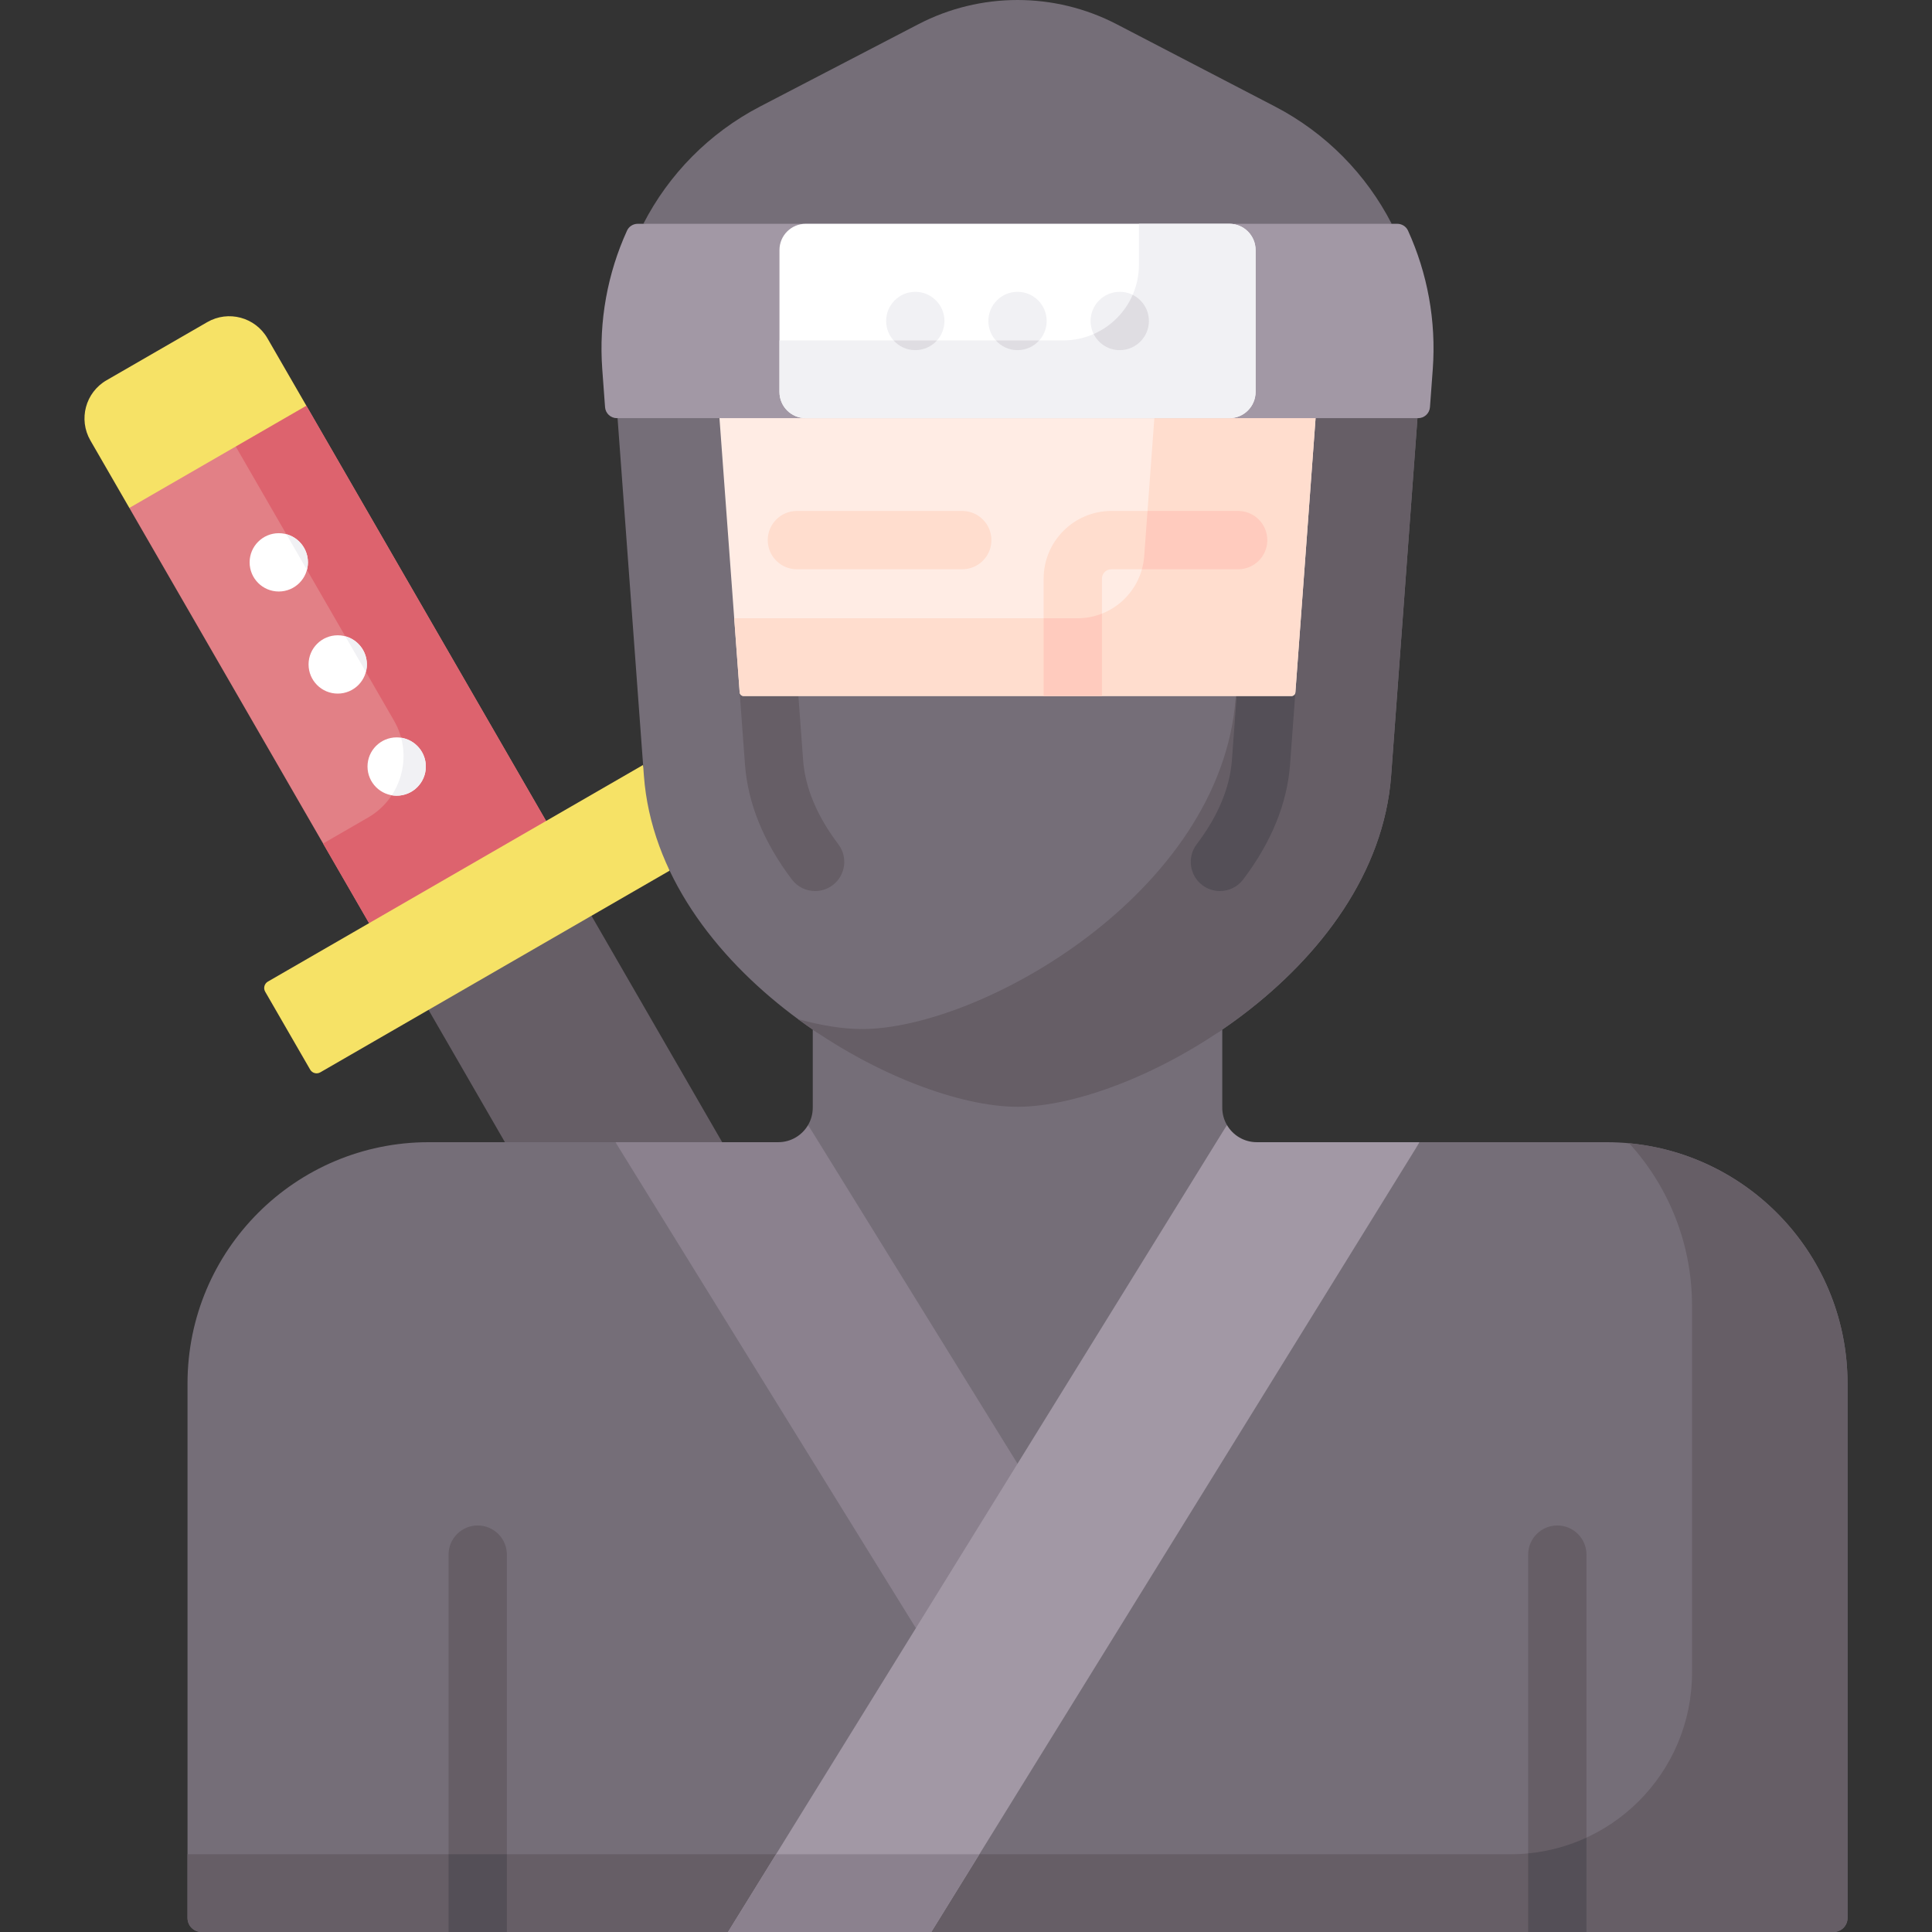 <svg id="Capa_1" enable-background="new 0 0 512 512" width="32" height="32" viewBox="0 0 512 512" xmlns="http://www.w3.org/2000/svg"><rect x="0" y="0" width="512" height="512" fill="#333333" stroke="none"/><g><path d="m323.916 272.848c-19.023 13.013-89.503 13.013-108.526 0v20.695c0 1.675-.45 3.244-1.235 4.594l55.498 115.094 55.498-115.094c-.785-1.35-1.236-2.919-1.236-4.594v-20.695z" fill="#756e78"/><path d="m194.572 308.212-37.829-65.521-45.86 20.294 22.925 39.707z" fill="#665e66"/><path d="m34.275 134.606 63.534 110.043 28.5-1.958 18.414-25.128-63.533-110.043-29.401 1.685z" fill="#e28086"/><path d="m81.19 107.52h-11.896l-6.823 10.807 41.948 72.656c5.19 8.99 2.11 20.486-6.88 25.676l-11.918 6.881 12.187 21.109 28.501-1.957 18.414-25.129z" fill="#dd636e"/><path d="m70.87 89.645c-3.225-5.586-10.367-7.499-15.952-4.274l-26.688 15.407c-5.586 3.225-7.499 10.367-4.274 15.952l10.32 17.875 46.914-27.085z" fill="#f6e266"/><path d="m170.43 202.721-99.437 57.41c-.938.542-1.259 1.741-.718 2.679l11.925 20.655c.542.938 1.741 1.259 2.679.718l92.581-53.452z" fill="#f6e266"/><path d="m81.605 149.029c0 4.267-3.459 7.726-7.726 7.726s-7.726-3.459-7.726-7.726 3.459-7.726 7.726-7.726 7.726 3.459 7.726 7.726zm7.894 19.329c-4.267 0-7.726 3.459-7.726 7.726s3.459 7.726 7.726 7.726 7.726-3.459 7.726-7.726-3.459-7.726-7.726-7.726zm15.621 27.055c-4.267 0-7.726 3.459-7.726 7.726s3.459 7.726 7.726 7.726 7.726-3.459 7.726-7.726-3.459-7.726-7.726-7.726z" fill="#fff"/><path d="m105.12 210.866c-.443 0-.878-.038-1.3-.109 2.935-4.443 3.891-10.011 2.479-15.254 3.708.568 6.548 3.771 6.548 7.637-.001 4.267-3.46 7.726-7.727 7.726zm-7.895-34.782c0-3.572-2.424-6.577-5.716-7.462l5.457 9.451c.169-.634.259-1.301.259-1.989zm-21.336-34.517 5.457 9.451c.169-.635.259-1.301.259-1.989 0-3.572-2.424-6.577-5.716-7.462z" fill="#f1f1f4"/><path d="m368.812 59.308c-6.709-13.049-17.368-24.03-30.944-31.089l-41.911-21.789c-16.488-8.573-36.12-8.573-52.608 0l-41.911 21.79c-13.576 7.059-24.235 18.039-30.944 31.089l103.918 11.82z" fill="#756e78"/><path d="m163.661 110.817 6.973 94.687c3.82 51.865 67.76 87.807 99.018 87.807s95.199-35.942 99.018-87.807l6.973-94.687-111.75-20.604z" fill="#756e78"/><g><path d="m216.022 236.139c-2.337 0-4.645-1.055-6.164-3.061-7.487-9.884-11.671-20.153-12.435-30.521l-1.405-19.078c-.313-4.256 2.883-7.96 7.138-8.273 4.266-.301 7.96 2.883 8.273 7.138l1.404 19.077c.541 7.346 3.685 14.858 9.342 22.327 2.576 3.401 1.908 8.247-1.493 10.824-1.395 1.057-3.035 1.567-4.66 1.567z" fill="#665e66"/></g><path d="m332.92 110.817-5.456 74.084c-3.82 51.865-67.759 87.807-99.018 87.807-4.955 0-10.731-.903-16.958-2.63 19.997 14.719 42.952 23.233 58.165 23.233 31.259 0 95.199-35.942 99.018-87.807l6.973-94.687-18.004-14.23z" fill="#665e66"/><g><path d="m323.284 236.139c-1.625 0-3.264-.51-4.659-1.567-3.401-2.576-4.07-7.423-1.494-10.824 5.657-7.47 8.801-14.982 9.342-22.327l1.405-19.077c.314-4.256 4.022-7.451 8.273-7.138 4.256.313 7.452 4.017 7.138 8.273l-1.405 19.077c-.764 10.368-4.947 20.637-12.435 30.522-1.519 2.006-3.829 3.061-6.165 3.061z" fill="#544f57"/></g><path d="m197.063 184.45h145.18c.549 0 1.005-.424 1.046-.971l5.351-72.661-85.905-14.23-72.068 14.23 5.351 72.661c.04.547.496.971 1.045.971z" fill="#ffece4"/><path d="m305.915 110.817-2.694 36.588c-.683 9.269-8.402 16.441-17.696 16.441h-90.953l1.446 19.632c.04.548.496.971 1.046.971h145.18c.549 0 1.005-.424 1.046-.971l5.351-72.661-15.72-18.028z" fill="#ffddce"/><path d="m489.611 366.628c0-35.311-28.625-63.936-63.936-63.936h-49.465l-149.976 209.308h259.668c2.049 0 3.71-1.661 3.71-3.71v-141.662z" fill="#756e78"/><path d="m431.741 302.976c10.352 11.361 16.663 26.467 16.663 43.048v97.26c0 26.572-21.541 48.112-48.112 48.112h-140.751l-24.705 20.604h251.066c2.049 0 3.71-1.661 3.71-3.71v-141.662c-.001-33.265-25.405-60.597-57.871-63.652z" fill="#665e66"/><path d="m113.63 302.692c-35.311 0-63.936 28.625-63.936 63.936v141.662c0 2.049 1.661 3.71 3.71 3.71h152.261l57.069-80.53-99.638-128.778z" fill="#756e78"/><path d="m49.695 491.396v16.894c0 2.049 1.661 3.71 3.71 3.71h152.261v-20.604z" fill="#665e66"/><path d="m126.599 404.266c-4.267 0-7.726 3.459-7.726 7.726v100.008h15.453v-100.008c-.001-4.268-3.46-7.726-7.727-7.726z" fill="#665e66"/><path d="m118.873 491.396h15.453v20.604h-15.453z" fill="#544f57"/><path d="m412.707 404.266c-4.267 0-7.726 3.459-7.726 7.726v100.008h15.453v-100.008c-.001-4.268-3.46-7.726-7.727-7.726z" fill="#665e66"/><path d="m404.98 491.17v20.83h15.453v-25.011c-4.779 2.207-9.982 3.652-15.453 4.181z" fill="#544f57"/><path d="m335.849 143.136c0 4.268-3.459 7.726-7.726 7.726h-33.602c-1.377 0-2.496 1.12-2.496 2.497v31.091h-15.453v-31.091c0-9.897 8.052-17.95 17.949-17.95h33.602c4.266 0 7.726 3.459 7.726 7.727zm-124.665 7.726h43.824c4.267 0 7.726-3.459 7.726-7.726s-3.459-7.726-7.726-7.726h-43.824c-4.267 0-7.726 3.459-7.726 7.726s3.459 7.726 7.726 7.726z" fill="#ffddce"/><path d="m335.849 143.136c0 4.268-3.459 7.726-7.726 7.726h-25.501c.308-1.111.512-2.266.6-3.457l.883-11.996h24.018c4.266 0 7.726 3.459 7.726 7.727zm-50.324 20.71h-8.953v20.604h15.453v-21.833c-2.017.794-4.211 1.229-6.5 1.229z" fill="#ffcbbe"/><path d="m379.695 97.892c.95-12.902-1.425-25.5-6.56-36.778-.505-1.109-1.629-1.806-2.848-1.806h-201.27c-1.218 0-2.343.697-2.848 1.806-5.135 11.279-7.51 23.876-6.56 36.778l.737 10.012c.121 1.642 1.489 2.913 3.135 2.913h212.339c1.647 0 3.014-1.271 3.135-2.913z" fill="#a298a5"/><path d="m325.789 110.817h-112.271c-3.839 0-6.95-3.112-6.95-6.95v-37.608c0-3.839 3.112-6.95 6.95-6.95h112.271c3.839 0 6.95 3.112 6.95 6.95v37.608c0 3.839-3.112 6.95-6.95 6.95z" fill="#fff"/><path d="m325.788 59.308h-23.955v10.834c0 11.085-8.986 20.072-20.072 20.072h-75.194v13.653c0 3.839 3.112 6.95 6.95 6.95h112.271c3.839 0 6.95-3.112 6.95-6.95v-37.608c.001-3.839-3.111-6.951-6.95-6.951z" fill="#f1f1f4"/><path d="m250.289 85.063c0 4.267-3.459 7.726-7.726 7.726s-7.726-3.459-7.726-7.726 3.459-7.726 7.726-7.726 7.726 3.459 7.726 7.726zm19.364-7.726c-4.267 0-7.726 3.459-7.726 7.726s3.459 7.726 7.726 7.726 7.726-3.459 7.726-7.726-3.459-7.726-7.726-7.726zm27.09 0c-4.267 0-7.726 3.459-7.726 7.726s3.459 7.726 7.726 7.726 7.726-3.459 7.726-7.726-3.458-7.726-7.726-7.726z" fill="#f1f1f4"/><g fill="#dfdde2"><path d="m275.411 90.214h-11.517c1.415 1.58 3.47 2.575 5.758 2.575s4.345-.995 5.759-2.575z"/><path d="m248.321 90.214h-11.517c1.415 1.58 3.47 2.575 5.758 2.575s4.344-.995 5.759-2.575z"/><path d="m289.834 88.524c1.27 2.529 3.886 4.265 6.909 4.265 4.267 0 7.726-3.459 7.726-7.726 0-3.034-1.749-5.659-4.293-6.923-2.013 4.63-5.722 8.352-10.342 10.384z"/></g><path d="m214.155 298.136c-1.585 2.724-4.535 4.556-7.914 4.556h-43.144l79.619 128.778 21.179-12.733 5.759-30.837z" fill="#8b818e"/><path d="m333.065 302.692c-3.379 0-6.329-1.832-7.914-4.556l-132.224 213.864h53.875l129.408-209.308z" fill="#a298a5"/><path d="m205.666 491.396-12.739 20.604h53.875l12.739-20.604z" fill="#8b818e"/></g></svg>
